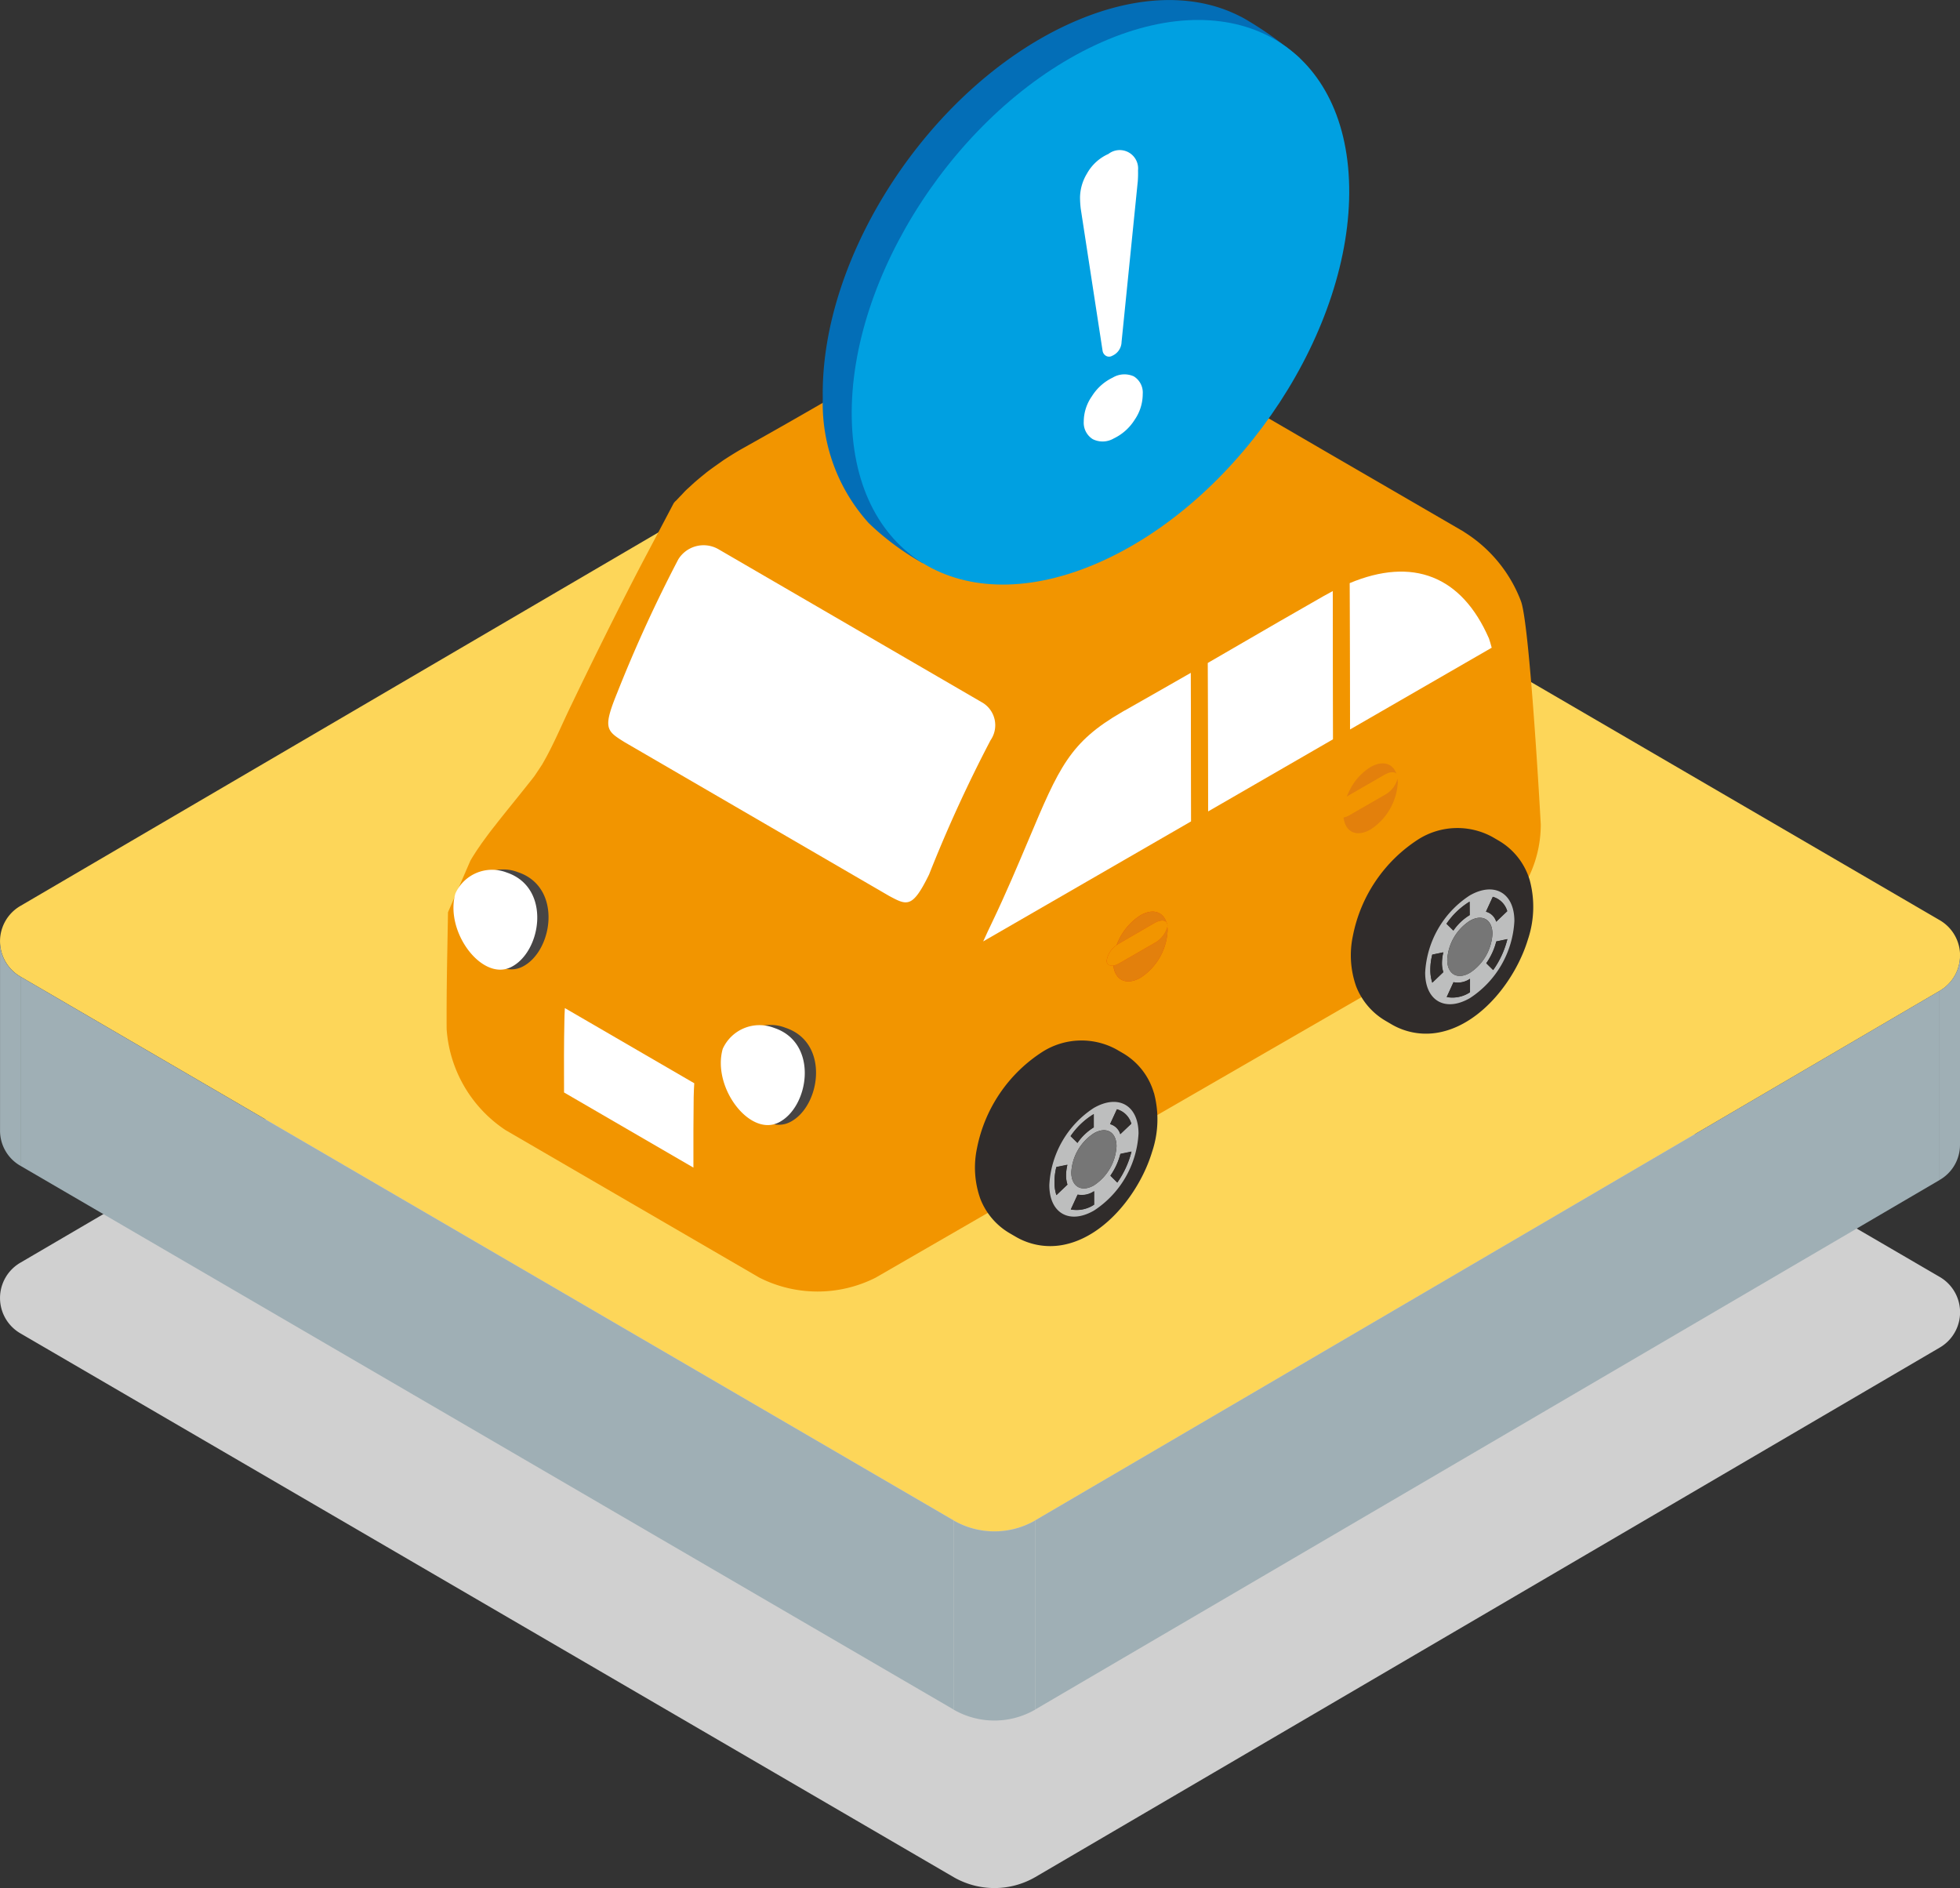 <svg xmlns="http://www.w3.org/2000/svg" xmlns:xlink="http://www.w3.org/1999/xlink" width="120" height="115.588" viewBox="0 0 120 115.588">
  <rect x="0" y="0" width="120" height="115.588" fill="#333333" stroke="none"/>
  <defs>
    <clipPath id="clip-path">
      <rect id="長方形_2088" data-name="長方形 2088" width="68.096" height="61.718" fill="none"/>
    </clipPath>
    <clipPath id="clip-path-2">
      <path id="パス_7693" data-name="パス 7693" d="M103.175,44.2c-2.077,1.2-3.543,2.045-4.875,2.816-.879.511-1.7.988-2.59,1.5-1.284.744-2.725,1.562-4.709,2.678-.055.032-.109.061-.163.093-6.291,3.632-6.771,8.206-10.323,15.6a32.338,32.338,0,0,1-2.179,4.258l-.2.26c-3.433,4.361-5.146,5.746-5.234,10.746-.057,2.949.021,8.438.025,8.726l44.509-25.7c.635-.367.88-1.659.884-3.393v-.1a65.283,65.283,0,0,0-2.335-14.325c-1.412-3.24-3.726-5.056-6.79-5.056a12.33,12.33,0,0,0-6.024,1.89" transform="translate(-72.885 -42.306)" fill="none"/>
    </clipPath>
  </defs>
  <g id="グループ_3705" data-name="グループ 3705" transform="translate(-1457.585 -1046.693)">
    <g id="グループ_2918" data-name="グループ 2918" transform="translate(1457.585 1069.067)">
      <path id="パス_667" data-name="パス 667" d="M547.629,2274.445,603,2242.03a2.5,2.5,0,0,0,0-4.332l-57.129-33.286a5,5,0,0,0-5,0L485.5,2236.826a2.5,2.5,0,0,0,0,4.332l57.129,33.286A5,5,0,0,0,547.629,2274.445Z" transform="translate(-484.247 -2181.901)" fill="#d0d0d0"/>
      <g id="グループ_470" data-name="グループ 470" transform="translate(0 0)">
        <g id="グループ_451" data-name="グループ 451">
          <g id="グループ_450" data-name="グループ 450" transform="translate(0 0)">
            <path id="パス_537" data-name="パス 537" d="M547.629,2274.445,603,2242.03a2.5,2.5,0,0,0,0-4.332l-57.129-33.286a5,5,0,0,0-5,0L485.5,2236.826a2.5,2.5,0,0,0,0,4.332l57.129,33.286A5,5,0,0,0,547.629,2274.445Z" transform="translate(-484.247 -2203.741)" fill="#fdd659"/>
          </g>
          <path id="パス_538" data-name="パス 538" d="M547.727,2427.053,490.6,2393.767v11.58l57.129,33.286Z" transform="translate(-489.348 -2356.35)" fill="#9fafb5"/>
          <path id="パス_539" data-name="パス 539" d="M806.137,2430.608l55.368-32.415v11.58l-55.368,32.415Z" transform="translate(-742.755 -2359.905)" fill="#9fafb5"/>
          <path id="パス_540" data-name="パス 540" d="M485.5,2396.478a2.478,2.478,0,0,1-1.251-2.164v-11.591a2.478,2.478,0,0,0,1.251,2.175Z" transform="translate(-484.247 -2347.48)" fill="#9fafb5"/>
          <path id="パス_541" data-name="パス 541" d="M1087.328,2400.9a2.478,2.478,0,0,0,1.251-2.165v-11.591a2.477,2.477,0,0,1-1.251,2.175Z" transform="translate(-968.579 -2351.035)" fill="#9fafb5"/>
          <path id="パス_542" data-name="パス 542" d="M785.735,2574.4v-11.58a5,5,0,0,1-5,0v11.58A5,5,0,0,0,785.735,2574.4Z" transform="translate(-722.353 -2492.112)" fill="#9fafb5"/>
        </g>
      </g>
    </g>
    <g id="グループ_3699" data-name="グループ 3699" transform="translate(1484.931 1065.254)">
      <g id="グループ_3688" data-name="グループ 3688">
        <g id="グループ_3687" data-name="グループ 3687" clip-path="url(#clip-path)">
          <path id="パス_7684" data-name="パス 7684" d="M65.76,18.206a8.584,8.584,0,0,0-3.469-4.2l.013.005c.011.007,0,0-.027-.018a.313.313,0,0,1-.043-.027L58.677,11.9,53.7,9.013c-1.957-1.139-5.162-3-7.117-4.138l-3.34-1.939C41.29,1.8,39.667.855,39.64.841L39.617.828A6.42,6.42,0,0,0,38.95.5c-.038-.016-.079-.027-.115-.041-.073-.029-.15-.054-.229-.081C38.494.341,38.386.3,38.27.262S38.017.2,37.893.174c-.074-.016-.149-.036-.219-.052C37.635.117,37.6.1,37.561.1A6.5,6.5,0,0,0,36.81.011l-.021,0c-.032,0-.129,0-.221,0l-.085,0c-.167,0-.33-.013-.5,0-.086,0-.176.02-.26.023-.129.011-.264.023-.393.043-.1.011-.19.011-.29.029-.127.018-.264.058-.393.084-.174.03-.348.065-.526.109-.071.018-.142.027-.213.047-.1.029-.215.077-.318.109-.319.1-.644.208-.976.335-.1.038-.192.059-.292.1-.135.056-.276.126-.414.188-.113.05-.226.1-.344.158-.411.2-.827.409-1.256.655-2.077,1.2-3.543,2.043-4.875,2.814-.879.511-1.7.986-2.587,1.5-1.288.744-2.725,1.566-4.71,2.678-.058.032-.108.062-.165.093-.368.215-.712.431-1.046.651-.1.072-.2.144-.3.212-.217.153-.432.307-.637.461-.109.084-.215.172-.318.256-.183.147-.362.3-.533.449l-.288.265c-.068.065-.142.127-.208.192-.082.081-.152.161-.229.242-.118.122-.237.246-.35.368L14,12.127a1.188,1.188,0,0,0-.1.118s-.861,1.639-1.921,3.641c0,0-1.763,3.336-4.332,8.683-.5,1.024-.992,2.2-1.55,3.227-.021.036-.041.073-.063.113l-.183.325c-.211.325-.43.649-.481.723s-.5.635-.994,1.252l-.4.495c-.376.468-.726.9-1.046,1.317a.5.5,0,0,0-.048.056l-.015.025c-.021.021-.149.185-.283.364s-.467.638-.468.638-.02.03-.041.065l-.021.029c-.113.163-.224.323-.325.484a.167.167,0,0,0-.009.014l-.093.145c-.1.161-.176.294-.176.294S.835,35.557.083,37.287L.037,39.838C-.019,42.783,0,44.448,0,44.448a8.085,8.085,0,0,0,3.614,6.181l15.523,9.022a7.878,7.878,0,0,0,7.123.009L63.649,38.077a7.353,7.353,0,0,0,3.338-6.167s-.678-12.443-1.227-13.7" transform="translate(0 0)" fill="#f29500"/>
        </g>
      </g>
      <g id="グループ_3690" data-name="グループ 3690" transform="translate(22.657 13.151)">
        <g id="グループ_3689" data-name="グループ 3689" clip-path="url(#clip-path-2)">
          <path id="パス_7685" data-name="パス 7685" d="M130.609,121.883a3.655,3.655,0,0,1,1.458-1.828c.741-.427,1.367-.233,1.586.414a.315.315,0,0,1,.068.212.62.62,0,0,1-.006.077,2.143,2.143,0,0,1,.014.246,3.641,3.641,0,0,1-1.652,2.866c-.859.493-1.571.164-1.665-.744-.246.041-.411-.063-.411-.3a1.385,1.385,0,0,1,.606-.943" transform="translate(-112.248 -95.73)" fill="#e64800"/>
          <path id="パス_7686" data-name="パス 7686" d="M128.1,53.567l.027,8.96,8.678-5.008c-.059-.233-.124-.431-.168-.565-1.67-3.833-4.664-5.006-8.536-3.386m-4.19,2.282-4.5,2.608.027,9.087L127.1,63.12l-.025-9.069c-.181.1-.364.194-.549.3l-2.615,1.5m-9.577,5.51-.14.082c-3.227,1.86-3.871,3.385-5.772,7.9-.628,1.482-1.336,3.175-2.233,5.048-.147.3-.3.629-.443.949l-.075.16,12.741-7.356-.025-9.089c-1.123.646-2.4,1.37-4.052,2.31" transform="translate(-95.479 -49.578)" fill="#fff"/>
          <path id="パス_7687" data-name="パス 7687" d="M147.591,68.021l-1.028.594,0,.883.025,9.089.016,5.381.371-.214-.016-4.944.3-.172.012,4.944.361-.208-.014-5.381-.027-9.087Z" transform="translate(-123.66 -60.027)" fill="#f29500"/>
          <path id="パス_7688" data-name="パス 7688" d="M175.539,51.882l-1.03.594.005.9.025,9.069.012,5.383.66-.382a1.879,1.879,0,0,1-.039-.217c-.247.041-.416-.061-.416-.3a1.4,1.4,0,0,1,.612-.945,3.844,3.844,0,0,1,.208-.465l-.009-3.67-.027-8.959Z" transform="translate(-142.919 -48.905)" fill="#f29500"/>
          <path id="パス_7689" data-name="パス 7689" d="M134.626,120.759a1.606,1.606,0,0,1-.769.98l-2.163,1.246a1.065,1.065,0,0,1-.37.142c.093.908.805,1.238,1.665.744A3.641,3.641,0,0,0,134.641,121a2.139,2.139,0,0,0-.014-.246m-1.648-.7a3.652,3.652,0,0,0-1.458,1.828,1.5,1.5,0,0,1,.17-.113l2.16-1.25c.316-.179.588-.192.714-.05-.219-.648-.845-.841-1.586-.414" transform="translate(-113.158 -95.73)" fill="#e3800c"/>
          <path id="パス_7690" data-name="パス 7690" d="M132.939,121.729l-2.159,1.25a1.482,1.482,0,0,0-.171.113,1.386,1.386,0,0,0-.606.944c0,.237.165.341.411.3a1.072,1.072,0,0,0,.37-.142l2.163-1.247a1.6,1.6,0,0,0,.77-.979.688.688,0,0,0,.005-.077.317.317,0,0,0-.068-.212c-.126-.141-.4-.129-.714.05" transform="translate(-112.248 -96.939)" fill="#f29500"/>
          <path id="パス_7691" data-name="パス 7691" d="M179.944,91.579a1.581,1.581,0,0,1-.777.983L177.015,93.8a1.117,1.117,0,0,1-.371.145,1.874,1.874,0,0,0,.039.217c.176.741.834.983,1.616.529a3.664,3.664,0,0,0,1.666-2.87,1.336,1.336,0,0,0-.021-.246m-1.654-.7a3.446,3.446,0,0,0-1.243,1.36,3.821,3.821,0,0,0-.208.464,1.641,1.641,0,0,1,.172-.117l2.152-1.241c.319-.187.6-.2.721-.054-.217-.649-.852-.843-1.595-.412" transform="translate(-144.39 -75.622)" fill="#e3800c"/>
          <path id="パス_7692" data-name="パス 7692" d="M178.241,92.556,176.089,93.8a1.553,1.553,0,0,0-.172.117,1.4,1.4,0,0,0-.612.945c0,.237.169.339.416.3a1.111,1.111,0,0,0,.371-.145l2.153-1.241a1.582,1.582,0,0,0,.777-.983.319.319,0,0,0,.009-.079.3.3,0,0,0-.068-.206c-.122-.142-.4-.133-.721.054" transform="translate(-143.467 -76.831)" fill="#f29500"/>
        </g>
      </g>
      <g id="グループ_3692" data-name="グループ 3692">
        <g id="グループ_3691" data-name="グループ 3691" clip-path="url(#clip-path)">
          <path id="パス_7694" data-name="パス 7694" d="M189.059,106.535a4.169,4.169,0,0,0-1.909-2.438l-.378-.22a4.472,4.472,0,0,0-4.517.131,9.1,9.1,0,0,0-4.027,5.921,5.716,5.716,0,0,0,.2,3.094,4.214,4.214,0,0,0,1.8,2.108l.38.223a4.183,4.183,0,0,0,3.03.459c2.536-.561,4.588-3.277,5.308-5.67a6.272,6.272,0,0,0,.113-3.607" transform="translate(-122.744 -71.197)" fill="#302c2b"/>
          <path id="パス_7695" data-name="パス 7695" d="M195.475,121.762a1.951,1.951,0,0,1-1.426.294l.416-.909a1.327,1.327,0,0,0,.99-.194l.02-.012v.822Zm1.417-1.358-.422-.418a4.027,4.027,0,0,0,.614-1.333l.678-.144a5.617,5.617,0,0,1-.87,1.894m-3.727.773a2.54,2.54,0,0,1-.118-.793,3.709,3.709,0,0,1,.117-.924l.678-.14a2.7,2.7,0,0,0-.084.653,1.705,1.705,0,0,0,.084.558l-.676.646m2.3-.6c-.762.44-1.385.084-1.386-.795a3.041,3.041,0,0,1,1.379-2.387c.762-.441,1.385-.086,1.39.789a3.051,3.051,0,0,1-1.383,2.393m1.613-3.135a.889.889,0,0,0-.626-.615l.418-.907a1.277,1.277,0,0,1,.884.877l-.676.646m-2.621.54-.423-.416a4.637,4.637,0,0,1,1.413-1.351l.006.818a3.224,3.224,0,0,0-1,.949m.994-2.136a6.012,6.012,0,0,0-2.719,4.719c0,1.729,1.233,2.43,2.739,1.56a6,6,0,0,0,2.723-4.718c0-1.729-1.236-2.431-2.743-1.562" transform="translate(-132.82 -79.581)" fill="#bdbebe"/>
          <path id="パス_7696" data-name="パス 7696" d="M198.445,121.241a3.041,3.041,0,0,0-1.379,2.387c0,.879.624,1.234,1.386.795a3.051,3.051,0,0,0,1.383-2.393c-.005-.875-.628-1.231-1.39-.789" transform="translate(-135.807 -83.422)" fill="#767676"/>
          <path id="パス_7697" data-name="パス 7697" d="M196.176,122.341v0Zm-1.01-.2-.416.91a1.952,1.952,0,0,0,1.426-.294v-.821l-.02.012a1.327,1.327,0,0,1-.99.194m2.619-2.493a4.037,4.037,0,0,1-.613,1.333l.422.418a5.622,5.622,0,0,0,.87-1.894l-.678.143m-3.921.807a3.706,3.706,0,0,0-.117.924,2.54,2.54,0,0,0,.118.793l.676-.646a1.7,1.7,0,0,1-.084-.558,2.692,2.692,0,0,1,.084-.653l-.678.14m3.706-3.537-.418.908a.889.889,0,0,1,.626.615l.676-.646a1.278,1.278,0,0,0-.884-.877m-1.422.3a4.642,4.642,0,0,0-1.413,1.351l.423.416a3.224,3.224,0,0,1,1-.949l-.005-.818" transform="translate(-133.521 -80.57)" fill="#302c2b"/>
          <path id="パス_7698" data-name="パス 7698" d="M115.021,148.377a4.161,4.161,0,0,0-1.91-2.439l-.377-.219a4.46,4.46,0,0,0-4.511.131,9.087,9.087,0,0,0-4.032,5.919,5.712,5.712,0,0,0,.206,3.094,4.2,4.2,0,0,0,1.8,2.109l.38.221a4.188,4.188,0,0,0,3.028.461c2.537-.561,4.589-3.277,5.308-5.67a6.24,6.24,0,0,0,.113-3.607" transform="translate(-71.722 -100.032)" fill="#302c2b"/>
          <path id="パス_7699" data-name="パス 7699" d="M121.441,163.6a1.932,1.932,0,0,1-1.426.292l.418-.908a1.33,1.33,0,0,0,.99-.2l.018-.009,0,.409v.411Zm1.419-1.356-.422-.42a4.08,4.08,0,0,0,.612-1.333l.68-.142a5.717,5.717,0,0,1-.87,1.894m-3.727.769a2.522,2.522,0,0,1-.118-.793,3.8,3.8,0,0,1,.115-.924l.676-.138a2.857,2.857,0,0,0-.083.651,1.788,1.788,0,0,0,.086.56l-.676.644m2.3-.592c-.762.44-1.385.082-1.388-.793a3.045,3.045,0,0,1,1.379-2.391c.763-.44,1.386-.088,1.39.791a3.06,3.06,0,0,1-1.381,2.393m1.611-3.139a.893.893,0,0,0-.624-.615l.418-.906a1.275,1.275,0,0,1,.882.879l-.676.642m-2.62.542-.423-.416a4.588,4.588,0,0,1,1.417-1.351l0,.814a3.279,3.279,0,0,0-1,.952m1-2.135a6,6,0,0,0-2.719,4.714c0,1.731,1.231,2.432,2.737,1.564a6.02,6.02,0,0,0,2.725-4.719c-.005-1.729-1.236-2.428-2.743-1.559" transform="translate(-81.801 -108.416)" fill="#bdbebe"/>
          <path id="パス_7700" data-name="パス 7700" d="M124.406,163.082a3.045,3.045,0,0,0-1.379,2.391c0,.875.626,1.232,1.388.793a3.06,3.06,0,0,0,1.381-2.393c0-.879-.628-1.231-1.39-.791" transform="translate(-84.784 -112.257)" fill="#767676"/>
          <path id="パス_7701" data-name="パス 7701" d="M122.144,164.181v0Zm-1.01-.2-.418.908a1.933,1.933,0,0,0,1.426-.293h0v-.411l0-.409-.018.009a1.33,1.33,0,0,1-.99.2m2.617-2.493a4.085,4.085,0,0,1-.612,1.333l.422.42a5.712,5.712,0,0,0,.87-1.894l-.68.142m-3.921.805a3.8,3.8,0,0,0-.115.924,2.513,2.513,0,0,0,.118.793l.676-.644a1.769,1.769,0,0,1-.086-.56,2.855,2.855,0,0,1,.082-.651l-.676.138m3.708-3.535-.418.906a.894.894,0,0,1,.624.615l.676-.642a1.275,1.275,0,0,0-.883-.879m-1.421.3A4.588,4.588,0,0,0,120.7,160.4l.423.416a3.28,3.28,0,0,1,1-.952l0-.814" transform="translate(-82.501 -109.404)" fill="#302c2b"/>
          <path id="パス_7702" data-name="パス 7702" d="M23.16,138.823c-.016.273-.027.552-.03.85-.027,1.191-.027,2.8-.02,4.316l7.921,4.6c-.005-1.514,0-3.123.016-4.317.007-.294.018-.578.036-.847Z" transform="translate(-15.923 -95.669)" fill="#fff"/>
          <path id="パス_7703" data-name="パス 7703" d="M3.674,113.046c-.662,2.33,1.616,5.367,3.388,4.513,1.894-.911,2.518-4.879-.244-5.8a2.467,2.467,0,0,0-3.144,1.283" transform="translate(-2.451 -76.924)" fill="#474545"/>
          <path id="パス_7704" data-name="パス 7704" d="M56.328,143.656c-.664,2.332,1.623,5.37,3.4,4.513,1.891-.908,2.517-4.875-.249-5.79a2.463,2.463,0,0,0-3.15,1.277" transform="translate(-38.737 -98.02)" fill="#474545"/>
          <path id="パス_7705" data-name="パス 7705" d="M36.133,48.506a85.5,85.5,0,0,0-3.765,8.222c-.883,2.163-.649,2.307.457,3l16.2,9.415c1.1.59,1.426.768,2.445-1.311a85.234,85.234,0,0,1,3.765-8.222,1.613,1.613,0,0,0-.477-2.289l-16.2-9.413a1.82,1.82,0,0,0-2.423.6" transform="translate(-21.934 -32.855)" fill="#fff"/>
          <path id="パス_7706" data-name="パス 7706" d="M1.458,113.1c-.662,2.332,1.618,5.367,3.388,4.513,1.892-.911,2.518-4.879-.246-5.8A2.464,2.464,0,0,0,1.458,113.1" transform="translate(-0.924 -76.958)" fill="#fff"/>
          <path id="パス_7707" data-name="パス 7707" d="M54.114,143.707c-.66,2.332,1.627,5.372,3.4,4.518,1.891-.911,2.515-4.877-.246-5.8a2.469,2.469,0,0,0-3.153,1.279" transform="translate(-37.212 -98.055)" fill="#fff"/>
        </g>
      </g>
    </g>
    <g id="グループ_3504" data-name="グループ 3504" transform="translate(1507.959 1046.693)">
      <path id="パス_4963" data-name="パス 4963" d="M370.758,49.823l.675-.052s-.306-.267-.79-.647l.013-.006-.135-.089a21.223,21.223,0,0,0-2.187-1.506c-.171-.106-.345-.206-.525-.3l-.006,0h0c-.21-.109-.425-.21-.646-.3l-.011-.006v0c-2.711-1.13-6.2-.946-10,.822-8.41,3.92-15.093,14.152-14.929,22.851a10.927,10.927,0,0,0,2.809,7.634h0a16.2,16.2,0,0,0,3.328,2.468l-.026-.41c2.62.878,5.891.6,9.417-1.039,8.41-3.92,15.094-14.152,14.929-22.851A11.662,11.662,0,0,0,370.758,49.823Z" transform="translate(-342.217 -46.205)" fill="#036eb7"/>
      <g id="グループ_3461" data-name="グループ 3461" transform="translate(1.77 1.222)">
        <path id="パス_4964" data-name="パス 4964" d="M358.106,48.393c-8.412,3.922-15.094,14.152-14.931,22.851S350.291,83.82,358.7,79.9,373.8,65.746,373.63,57.046,366.515,44.473,358.106,48.393Z" transform="translate(-343.171 -46.863)" fill="#00a0e1"/>
      </g>
      <g id="グループ_3462" data-name="グループ 3462" transform="translate(15.748 9.21)">
        <path id="パス_4965" data-name="パス 4965" d="M354.051,67.66a3.073,3.073,0,0,1-1.275,1.139,1.345,1.345,0,0,1-1.293.043,1.186,1.186,0,0,1-.547-1.069,2.725,2.725,0,0,1,.5-1.557,3.056,3.056,0,0,1,1.273-1.139A1.394,1.394,0,0,1,354,65a1.164,1.164,0,0,1,.547,1.085A2.775,2.775,0,0,1,354.051,67.66Zm.189-14.564-.989,9.8a.949.949,0,0,1-.571.844.383.383,0,0,1-.39,0,.436.436,0,0,1-.2-.3l-1.339-8.71a6.157,6.157,0,0,1-.043-.681,2.893,2.893,0,0,1,.423-1.46,2.812,2.812,0,0,1,1.317-1.206,1.127,1.127,0,0,1,1.811,1.009A6.531,6.531,0,0,1,354.241,53.1Z" transform="translate(-350.706 -51.169)" fill="#fff"/>
      </g>
    </g>
  </g>
</svg>

